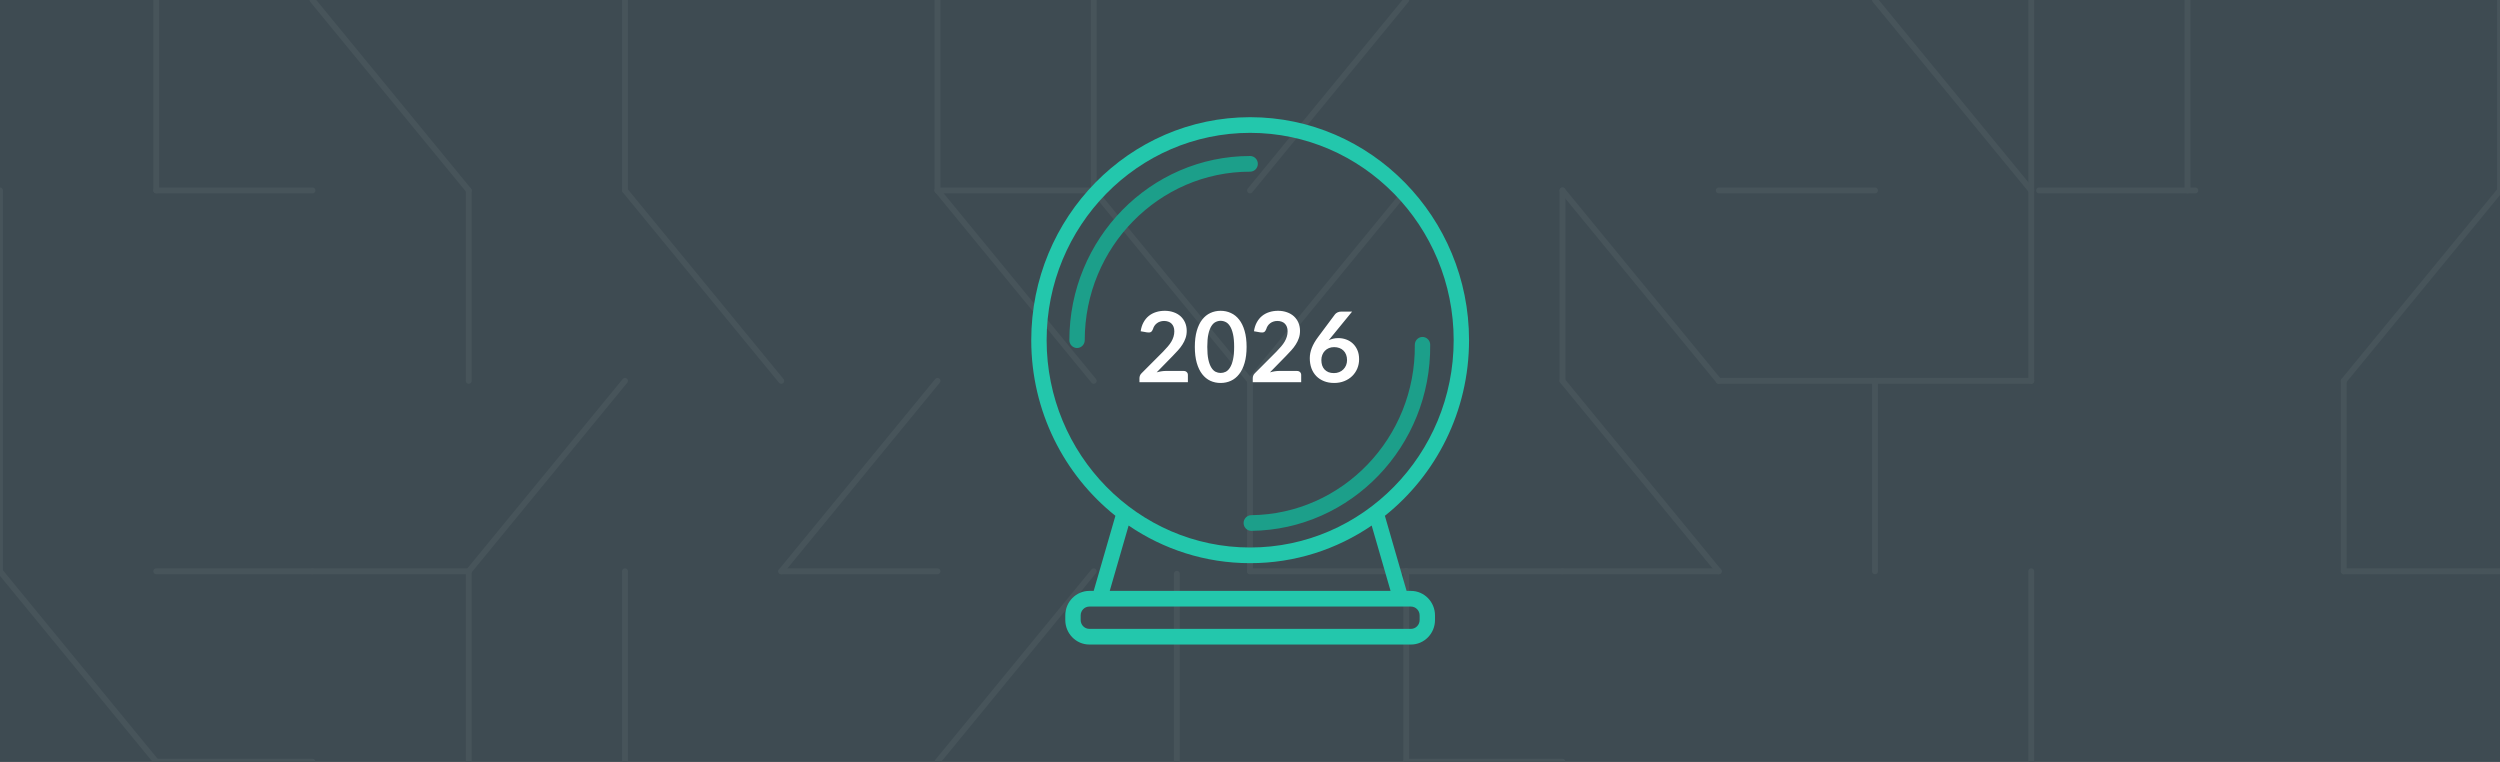 <svg width="1280" height="390" viewBox="0 0 1280 390" fill="none" xmlns="http://www.w3.org/2000/svg">
<rect x="0" y="0" width="1280" height="390" fill="#333333" stroke="none"/>
<g clip-path="url(#clip0_779_2)">
<rect width="1280" height="390" transform="matrix(-1 0 0 1 1280 0)" fill="white" fill-opacity="0.03"/>
<path d="M7.62939e-05 390L1280 390V-6.83069e-05L7.62939e-05 -6.83069e-05V390Z" fill="#3E4B52"/>
<path d="M80 97.5L80 0" stroke="#47545A" stroke-width="3" stroke-miterlimit="10" stroke-linecap="round"/>
<path d="M0 97.5L0 195" stroke="#47545A" stroke-width="3" stroke-miterlimit="10" stroke-linecap="round"/>
<path d="M0 292.5L0 195" stroke="#47545A" stroke-width="3" stroke-miterlimit="10" stroke-linecap="round"/>
<path d="M0 292.5L80 390" stroke="#47545A" stroke-width="3" stroke-miterlimit="10" stroke-linecap="round"/>
<path d="M160 97.5L80 97.5" stroke="#47545A" stroke-width="3" stroke-miterlimit="10" stroke-linecap="round"/>
<path d="M160 292.5H80" stroke="#47545A" stroke-width="3" stroke-miterlimit="10" stroke-linecap="round"/>
<path d="M80 390H160" stroke="#47545A" stroke-width="3" stroke-miterlimit="10" stroke-linecap="round"/>
<path d="M240 97.5L160 0" stroke="#47545A" stroke-width="3" stroke-miterlimit="10" stroke-linecap="round"/>
<path d="M240 195L240 97.5" stroke="#47545A" stroke-width="3" stroke-miterlimit="10" stroke-linecap="round"/>
<path d="M160 292.5H240" stroke="#47545A" stroke-width="3" stroke-miterlimit="10" stroke-linecap="round"/>
<path d="M320 195L240 292.5" stroke="#47545A" stroke-width="3" stroke-miterlimit="10" stroke-linecap="round"/>
<path d="M240 292.5L240 390" stroke="#47545A" stroke-width="3" stroke-miterlimit="10" stroke-linecap="round"/>
<path d="M320 97.5V0" stroke="#47545A" stroke-width="3" stroke-miterlimit="10" stroke-linecap="round"/>
<path d="M320 97.5L400 195" stroke="#47545A" stroke-width="3" stroke-miterlimit="10" stroke-linecap="round"/>
<path d="M320 292.5V390" stroke="#47545A" stroke-width="3" stroke-miterlimit="10" stroke-linecap="round"/>
<path d="M480 0V97.5" stroke="#47545A" stroke-width="3" stroke-miterlimit="10" stroke-linecap="round"/>
<path d="M480 195L400 292.5" stroke="#47545A" stroke-width="3" stroke-miterlimit="10" stroke-linecap="round"/>
<path d="M400 292.5H480" stroke="#47545A" stroke-width="3" stroke-miterlimit="10" stroke-linecap="round"/>
<path d="M480 97.5L560 97.5" stroke="#47545A" stroke-width="3" stroke-miterlimit="10" stroke-linecap="round"/>
<path d="M480 97.5L560 195" stroke="#47545A" stroke-width="3" stroke-miterlimit="10" stroke-linecap="round"/>
<path d="M560 292.5L480 390" stroke="#47545A" stroke-width="3" stroke-miterlimit="10" stroke-linecap="round"/>
<path d="M560 0V97.5" stroke="#47545A" stroke-width="3" stroke-miterlimit="10" stroke-linecap="round"/>
<path d="M560 97.5L640 195" stroke="#47545A" stroke-width="3" stroke-miterlimit="10" stroke-linecap="round"/>
<path d="M640 195V292.5" stroke="#47545A" stroke-width="3" stroke-miterlimit="10" stroke-linecap="round"/>
<path d="M602.549 391.28V293.78" stroke="#47545A" stroke-width="3" stroke-miterlimit="10" stroke-linecap="round"/>
<path d="M720 0L640 97.5" stroke="#47545A" stroke-width="3" stroke-miterlimit="10" stroke-linecap="round"/>
<path d="M720 97.5L640 195" stroke="#47545A" stroke-width="3" stroke-miterlimit="10" stroke-linecap="round"/>
<path d="M640 292.5H720" stroke="#47545A" stroke-width="3" stroke-miterlimit="10" stroke-linecap="round"/>
<path d="M720 390V292.5" stroke="#47545A" stroke-width="3" stroke-miterlimit="10" stroke-linecap="round"/>
<path d="M800 195V97.5" stroke="#47545A" stroke-width="3" stroke-miterlimit="10" stroke-linecap="round"/>
<path d="M720 292.5H800" stroke="#47545A" stroke-width="3" stroke-miterlimit="10" stroke-linecap="round"/>
<path d="M720 390H800" stroke="#47545A" stroke-width="3" stroke-miterlimit="10" stroke-linecap="round"/>
<path d="M800 97.5L880 195" stroke="#47545A" stroke-width="3" stroke-miterlimit="10" stroke-linecap="round"/>
<path d="M880 292.5L800 195" stroke="#47545A" stroke-width="3" stroke-miterlimit="10" stroke-linecap="round"/>
<path d="M880 292.5H800" stroke="#47545A" stroke-width="3" stroke-miterlimit="10" stroke-linecap="round"/>
<path d="M880 97.5L960 97.5" stroke="#47545A" stroke-width="3" stroke-miterlimit="10" stroke-linecap="round"/>
<path d="M880 195H960" stroke="#47545A" stroke-width="3" stroke-miterlimit="10" stroke-linecap="round"/>
<path d="M960 292.5V195" stroke="#47545A" stroke-width="3" stroke-miterlimit="10" stroke-linecap="round"/>
<path d="M1040 97.5L960 0" stroke="#47545A" stroke-width="3" stroke-miterlimit="10" stroke-linecap="round"/>
<path d="M1040 195V97.5" stroke="#47545A" stroke-width="3" stroke-miterlimit="10" stroke-linecap="round"/>
<path d="M1040 195H960" stroke="#47545A" stroke-width="3" stroke-miterlimit="10" stroke-linecap="round"/>
<path d="M1040 390V292.5" stroke="#47545A" stroke-width="3" stroke-miterlimit="10" stroke-linecap="round"/>
<path d="M1040 97.5V0" stroke="#47545A" stroke-width="3" stroke-miterlimit="10" stroke-linecap="round"/>
<path d="M1044 97.5L1124 97.5" stroke="#47545A" stroke-width="3" stroke-miterlimit="10" stroke-linecap="round"/>
<path d="M1120 0V97.5" stroke="#47545A" stroke-width="3" stroke-miterlimit="10" stroke-linecap="round"/>
<path d="M1200 292.5V195" stroke="#47545A" stroke-width="3" stroke-miterlimit="10" stroke-linecap="round"/>
<path d="M1280 0V97.5" stroke="#47545A" stroke-width="3" stroke-miterlimit="10" stroke-linecap="round"/>
<path d="M1200 195L1280 97.5" stroke="#47545A" stroke-width="3" stroke-miterlimit="10" stroke-linecap="round"/>
<path d="M1280 292.5H1200" stroke="#47545A" stroke-width="3" stroke-miterlimit="10" stroke-linecap="round"/>
<path d="M551.45 178.179C549.276 178.179 547.514 176.383 547.514 174.169C547.514 122.177 589.038 79.877 640.077 79.877C642.25 79.877 644.013 81.673 644.013 83.887C644.013 86.101 642.25 87.897 640.077 87.897C593.378 87.897 555.386 126.598 555.386 174.169C555.386 176.383 553.623 178.179 551.45 178.179Z" fill="#1C9F8A"/>
<path d="M728.276 172.519C730.45 172.495 732.231 174.271 732.255 176.485C732.81 228.474 691.74 271.231 640.704 271.797C638.531 271.821 636.749 270.045 636.725 267.831C636.702 265.617 638.445 263.802 640.619 263.778C687.314 263.26 724.891 224.14 724.383 176.572C724.36 174.358 726.103 172.543 728.276 172.519Z" fill="#1C9F8A"/>
<path d="M722.405 302.539H720.178L709.059 264.089C735.274 243.173 752.15 210.642 752.15 174.17C752.15 111.216 701.874 60 640.075 60C578.277 60 528 111.216 528 174.17C528 210.642 544.877 243.173 571.091 264.089L559.973 302.539H557.746C550.954 302.539 545.428 308.169 545.428 315.087V317.452C545.428 324.371 550.955 330 557.746 330H722.404C729.196 330 734.722 324.371 734.722 317.452V315.087C734.724 308.169 729.197 302.539 722.405 302.539ZM535.874 174.17C535.874 115.638 582.619 68.019 640.077 68.019C697.535 68.019 744.28 115.638 744.28 174.17C744.28 232.701 697.535 280.32 640.077 280.32C582.619 280.32 535.874 232.701 535.874 174.17ZM577.856 269.082C595.669 281.239 617.072 288.34 640.077 288.34C663.081 288.34 684.485 281.239 702.298 269.082L711.973 302.539H568.182L577.856 269.082ZM726.851 317.453C726.851 319.95 724.857 321.981 722.406 321.981H557.748C555.296 321.981 553.302 319.95 553.302 317.453V315.088C553.302 312.591 555.296 310.559 557.748 310.559H722.405C724.857 310.559 726.851 312.591 726.851 315.088L726.851 317.453Z" fill="#23C7AC"/>
<path d="M606.025 189.929C606.692 189.929 607.217 190.12 607.6 190.504C608 190.87 608.2 191.362 608.2 191.979V195.679H583.4V193.629C583.4 193.212 583.483 192.779 583.65 192.329C583.833 191.862 584.117 191.445 584.5 191.079L595.475 180.079C596.392 179.145 597.208 178.254 597.925 177.404C598.658 176.554 599.267 175.712 599.75 174.879C600.233 174.045 600.6 173.204 600.85 172.354C601.117 171.487 601.25 170.579 601.25 169.629C601.25 168.762 601.125 168.004 600.875 167.354C600.625 166.687 600.267 166.129 599.8 165.679C599.35 165.229 598.8 164.895 598.15 164.679C597.517 164.445 596.8 164.329 596 164.329C595.267 164.329 594.583 164.437 593.95 164.654C593.333 164.854 592.783 165.145 592.3 165.529C591.817 165.895 591.408 166.329 591.075 166.829C590.742 167.329 590.492 167.879 590.325 168.479C590.042 169.245 589.675 169.754 589.225 170.004C588.775 170.254 588.125 170.312 587.275 170.179L584.025 169.604C584.275 167.87 584.758 166.354 585.475 165.054C586.192 163.737 587.083 162.645 588.15 161.779C589.233 160.895 590.467 160.237 591.85 159.804C593.25 159.354 594.75 159.129 596.35 159.129C598.017 159.129 599.542 159.379 600.925 159.879C602.308 160.362 603.492 161.054 604.475 161.954C605.458 162.854 606.225 163.937 606.775 165.204C607.325 166.47 607.6 167.879 607.6 169.429C607.6 170.762 607.4 171.995 607 173.129C606.617 174.262 606.092 175.345 605.425 176.379C604.775 177.412 604.008 178.412 603.125 179.379C602.242 180.345 601.317 181.329 600.35 182.329L592.2 190.654C592.983 190.42 593.758 190.245 594.525 190.129C595.308 189.995 596.05 189.929 596.75 189.929H606.025ZM638.254 177.604C638.254 180.754 637.912 183.495 637.229 185.829C636.562 188.145 635.629 190.062 634.429 191.579C633.246 193.095 631.837 194.229 630.204 194.979C628.587 195.712 626.837 196.079 624.954 196.079C623.071 196.079 621.321 195.712 619.704 194.979C618.104 194.229 616.712 193.095 615.529 191.579C614.346 190.062 613.421 188.145 612.754 185.829C612.087 183.495 611.754 180.754 611.754 177.604C611.754 174.437 612.087 171.695 612.754 169.379C613.421 167.062 614.346 165.145 615.529 163.629C616.712 162.112 618.104 160.987 619.704 160.254C621.321 159.504 623.071 159.129 624.954 159.129C626.837 159.129 628.587 159.504 630.204 160.254C631.837 160.987 633.246 162.112 634.429 163.629C635.629 165.145 636.562 167.062 637.229 169.379C637.912 171.695 638.254 174.437 638.254 177.604ZM631.879 177.604C631.879 174.987 631.687 172.82 631.304 171.104C630.921 169.387 630.404 168.02 629.754 167.004C629.121 165.987 628.387 165.279 627.554 164.879C626.721 164.462 625.854 164.254 624.954 164.254C624.071 164.254 623.212 164.462 622.379 164.879C621.562 165.279 620.837 165.987 620.204 167.004C619.571 168.02 619.062 169.387 618.679 171.104C618.312 172.82 618.129 174.987 618.129 177.604C618.129 180.22 618.312 182.387 618.679 184.104C619.062 185.82 619.571 187.187 620.204 188.204C620.837 189.22 621.562 189.937 622.379 190.354C623.212 190.754 624.071 190.954 624.954 190.954C625.854 190.954 626.721 190.754 627.554 190.354C628.387 189.937 629.121 189.22 629.754 188.204C630.404 187.187 630.921 185.82 631.304 184.104C631.687 182.387 631.879 180.22 631.879 177.604ZM664.033 189.929C664.699 189.929 665.224 190.12 665.608 190.504C666.008 190.87 666.208 191.362 666.208 191.979V195.679H641.408V193.629C641.408 193.212 641.491 192.779 641.658 192.329C641.841 191.862 642.124 191.445 642.508 191.079L653.483 180.079C654.399 179.145 655.216 178.254 655.933 177.404C656.666 176.554 657.274 175.712 657.758 174.879C658.241 174.045 658.608 173.204 658.858 172.354C659.124 171.487 659.258 170.579 659.258 169.629C659.258 168.762 659.133 168.004 658.883 167.354C658.633 166.687 658.274 166.129 657.808 165.679C657.358 165.229 656.808 164.895 656.158 164.679C655.524 164.445 654.808 164.329 654.008 164.329C653.274 164.329 652.591 164.437 651.958 164.654C651.341 164.854 650.791 165.145 650.308 165.529C649.824 165.895 649.416 166.329 649.083 166.829C648.749 167.329 648.499 167.879 648.333 168.479C648.049 169.245 647.683 169.754 647.233 170.004C646.783 170.254 646.133 170.312 645.283 170.179L642.033 169.604C642.283 167.87 642.766 166.354 643.483 165.054C644.199 163.737 645.091 162.645 646.158 161.779C647.241 160.895 648.474 160.237 649.858 159.804C651.258 159.354 652.758 159.129 654.358 159.129C656.024 159.129 657.549 159.379 658.933 159.879C660.316 160.362 661.499 161.054 662.483 161.954C663.466 162.854 664.233 163.937 664.783 165.204C665.333 166.47 665.608 167.879 665.608 169.429C665.608 170.762 665.408 171.995 665.008 173.129C664.624 174.262 664.099 175.345 663.433 176.379C662.783 177.412 662.016 178.412 661.133 179.379C660.249 180.345 659.324 181.329 658.358 182.329L650.208 190.654C650.991 190.42 651.766 190.245 652.533 190.129C653.316 189.995 654.058 189.929 654.758 189.929H664.033ZM681.562 172.654L680.312 174.204C681.012 173.854 681.762 173.587 682.562 173.404C683.378 173.204 684.253 173.104 685.187 173.104C686.553 173.104 687.878 173.329 689.162 173.779C690.462 174.229 691.603 174.912 692.587 175.829C693.57 176.729 694.362 177.854 694.962 179.204C695.562 180.554 695.862 182.129 695.862 183.929C695.862 185.612 695.553 187.195 694.937 188.679C694.32 190.145 693.453 191.429 692.337 192.529C691.22 193.629 689.87 194.495 688.287 195.129C686.72 195.762 684.987 196.079 683.087 196.079C681.153 196.079 679.42 195.77 677.887 195.154C676.353 194.537 675.045 193.679 673.962 192.579C672.878 191.462 672.045 190.129 671.462 188.579C670.895 187.012 670.612 185.279 670.612 183.379C670.612 181.679 670.953 179.937 671.637 178.154C672.337 176.354 673.412 174.487 674.862 172.554L683.487 160.979C683.787 160.579 684.22 160.237 684.787 159.954C685.37 159.67 686.037 159.529 686.787 159.529H692.287L681.562 172.654ZM682.962 191.029C683.945 191.029 684.845 190.862 685.662 190.529C686.495 190.195 687.203 189.729 687.787 189.129C688.387 188.529 688.853 187.829 689.187 187.029C689.52 186.212 689.687 185.329 689.687 184.379C689.687 183.345 689.528 182.42 689.212 181.604C688.895 180.77 688.445 180.07 687.862 179.504C687.278 178.92 686.578 178.479 685.762 178.179C684.945 177.879 684.045 177.729 683.062 177.729C682.078 177.729 681.187 177.895 680.387 178.229C679.587 178.562 678.903 179.029 678.337 179.629C677.77 180.212 677.328 180.912 677.012 181.729C676.695 182.529 676.537 183.395 676.537 184.329C676.537 185.329 676.67 186.245 676.937 187.079C677.22 187.895 677.628 188.595 678.162 189.179C678.712 189.762 679.387 190.22 680.187 190.554C680.987 190.87 681.912 191.029 682.962 191.029Z" fill="white"/>
</g>
<defs>
<clipPath id="clip0_779_2">
<rect width="1280" height="390" fill="white" transform="matrix(-1 0 0 1 1280 0)"/>
</clipPath>
</defs>
</svg>
